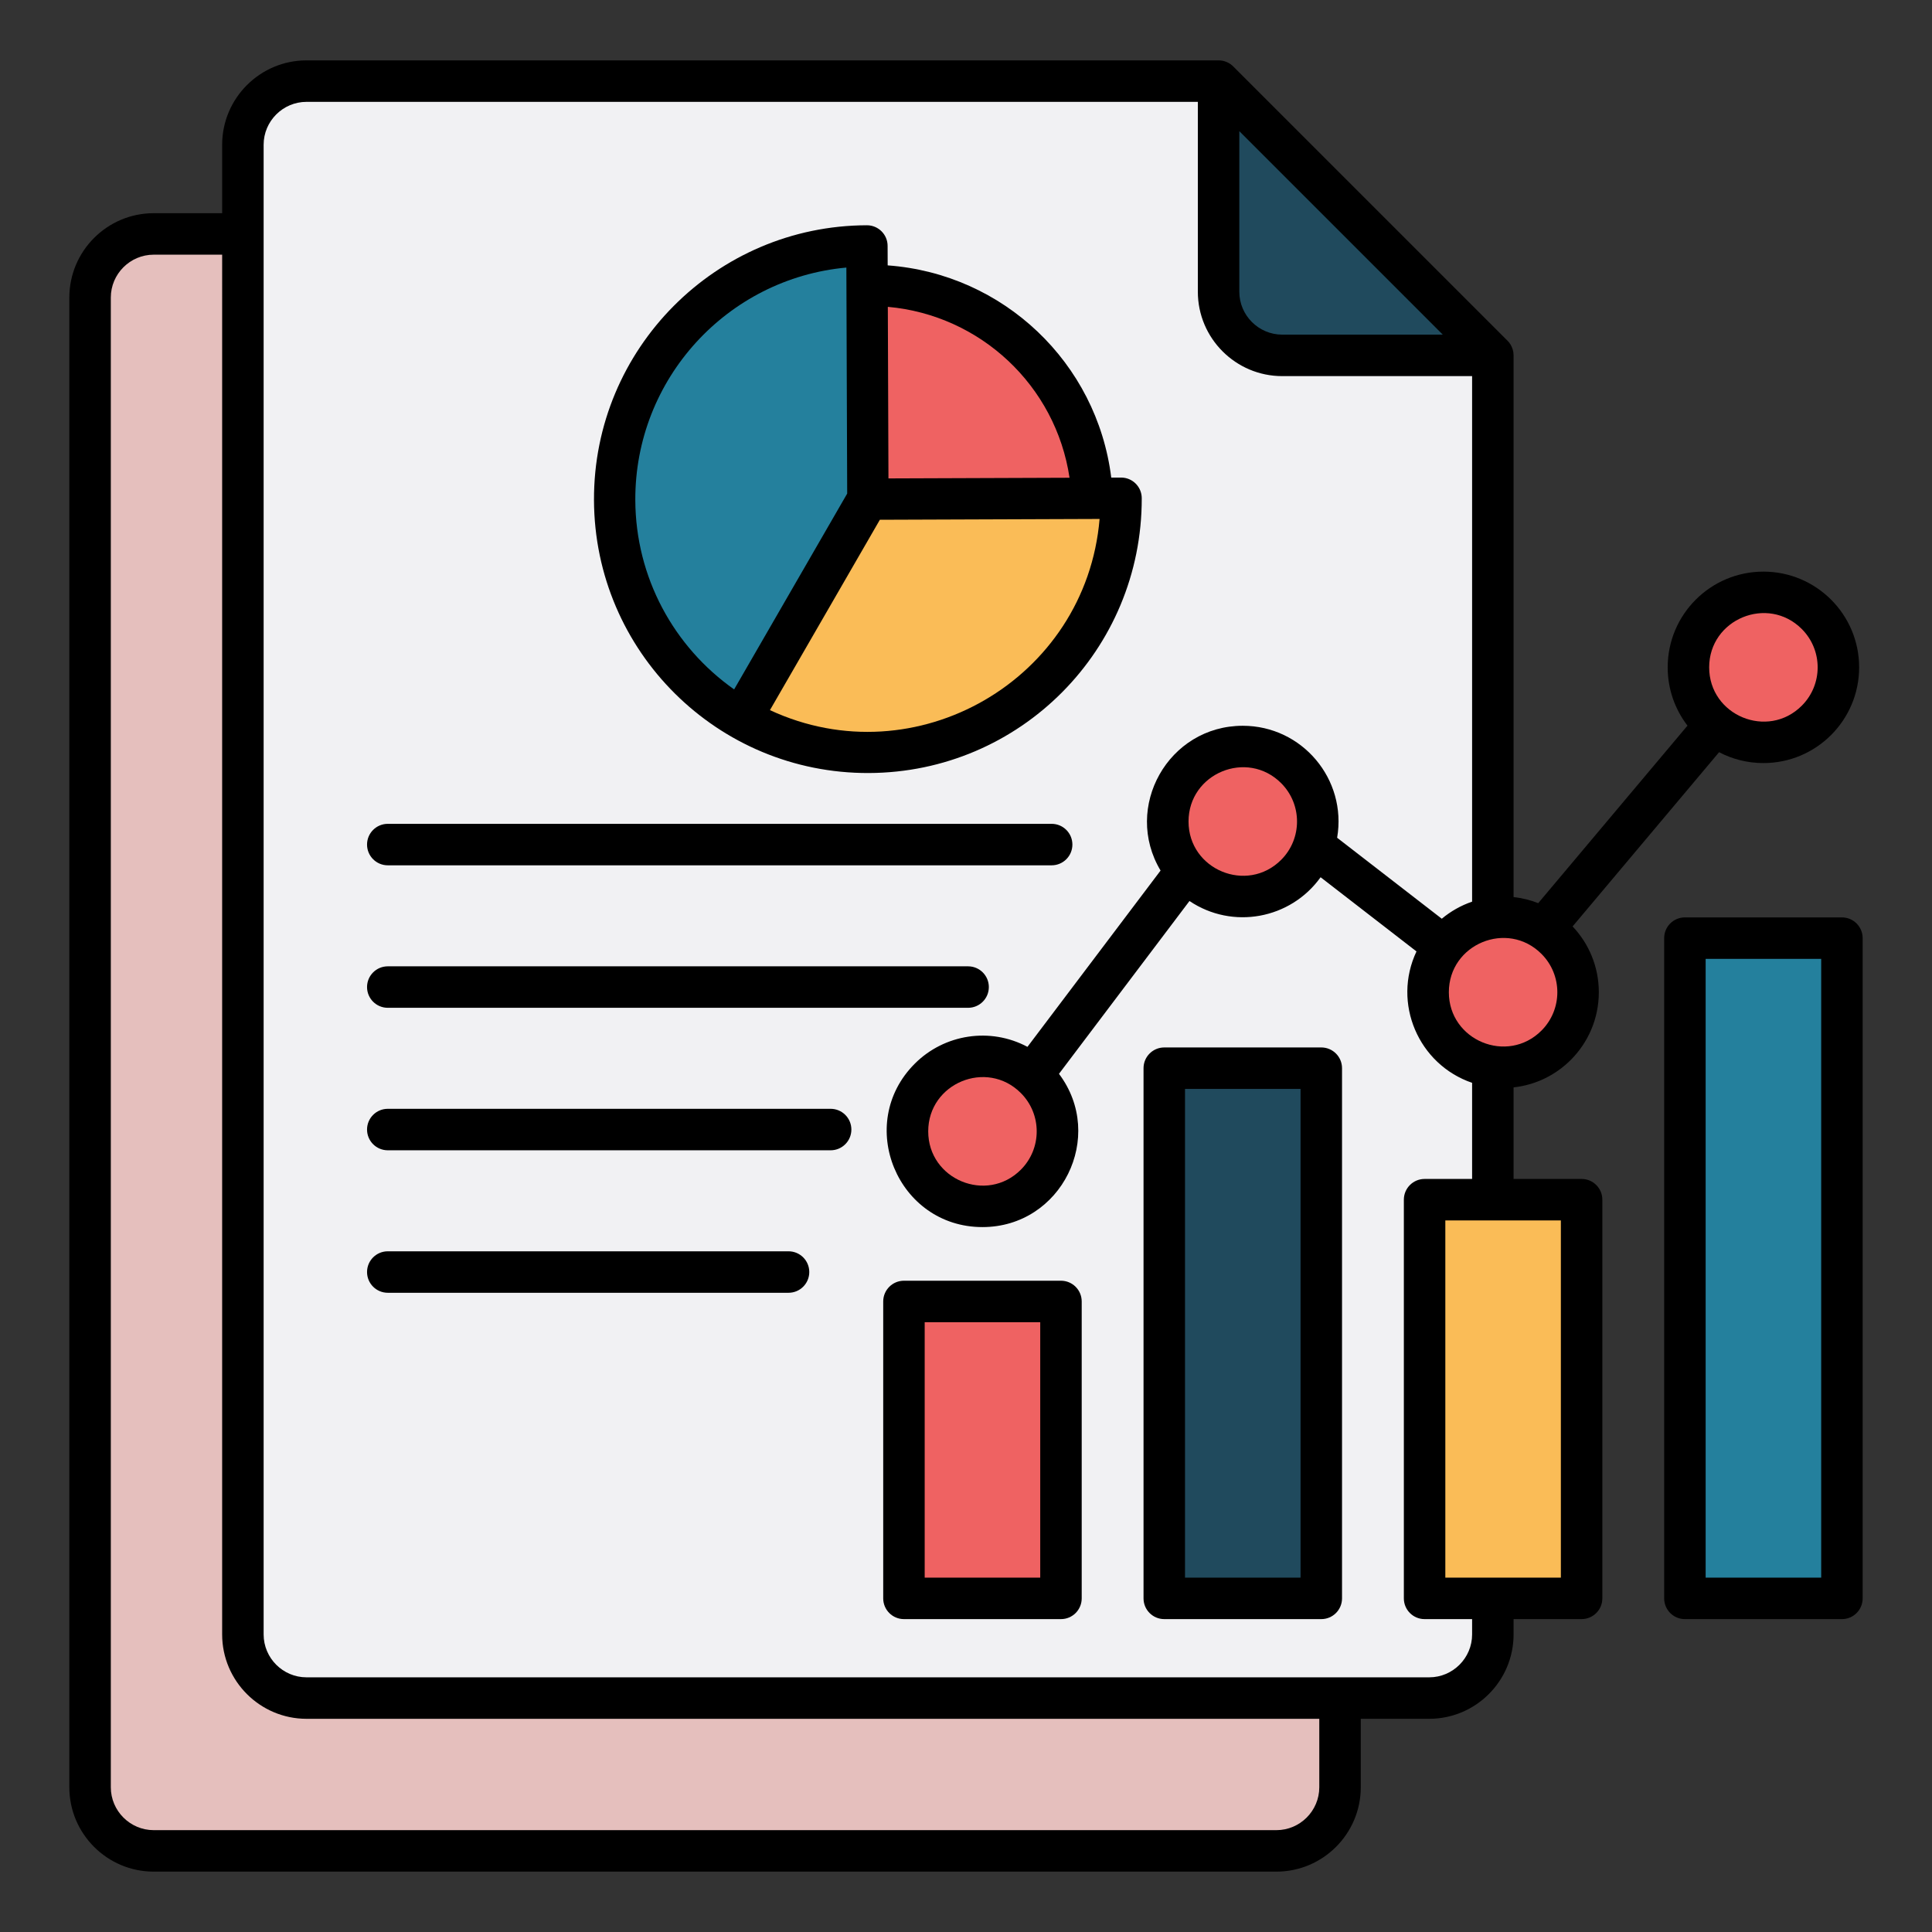 <svg xmlns="http://www.w3.org/2000/svg" id="Layer_1" viewBox="0 0 512 512" data-name="Layer 1"><rect x="0" y="0" width="512" height="512" fill="#333333" stroke="none"/><path d="m360.617 455.502v18.142c0 6.16-2.51 11.75-6.558 15.798s-9.638 6.558-15.798 6.558h-297.53c-6.16 0-11.75-2.51-15.798-6.558s-6.558-9.638-6.558-15.798v-394.79c0-6.16 2.51-11.75 6.558-15.798s9.638-6.558 15.798-6.558h18.142v-18.142c0-6.16 2.51-11.75 6.558-15.798s9.638-6.558 15.798-6.558h241.707c1.543 0 2.937.636 3.935 1.659l72.584 72.584c.282.275.535.58.753.91l.074.115c.528.845.833 1.841.833 2.909v143.559c2.281.249 4.471.8 6.529 1.612l39.556-47.046c-3.29-4.278-5.245-9.635-5.245-15.448 0-7.004 2.84-13.346 7.431-17.937s10.933-7.43 17.937-7.43 13.346 2.84 17.937 7.43c4.591 4.591 7.43 10.933 7.43 17.937s-2.84 13.347-7.43 17.937c-4.591 4.591-10.933 7.431-17.937 7.431-4.239 0-8.235-1.04-11.748-2.879l-38.819 46.17c4.307 4.546 6.948 10.686 6.948 17.441 0 7.004-2.84 13.346-7.43 17.937-3.975 3.975-9.264 6.637-15.158 7.28v24.263h18.026c3.035 0 5.496 2.461 5.496 5.496v105.656c0 3.035-2.461 5.496-5.496 5.496h-18.026v4.063c0 6.16-2.51 11.75-6.558 15.798s-9.638 6.558-15.798 6.558h-18.142zm85.9-212.384c-3.035 0-5.496 2.461-5.496 5.496v174.973c0 3.035 2.461 5.496 5.496 5.496h41.611c3.035 0 5.496-2.461 5.496-5.496v-174.973c0-3.035-2.461-5.496-5.496-5.496z" fill-rule="evenodd"></path><g><path d="m390.123 238.947v-139.272h-50.326c-12.319 0-22.356-10.037-22.356-22.356v-50.326h-236.211c-6.253 0-11.364 5.112-11.364 11.364v394.789c0 6.252 5.111 11.364 11.364 11.364h297.53c6.252 0 11.364-5.111 11.364-11.364v-4.063h-12.592c-3.035 0-5.496-2.461-5.496-5.496v-105.656c0-3.035 2.461-5.496 5.496-5.496h12.592v-25.472c-14.236-4.869-21.205-21.127-14.74-34.822l-25.41-19.661c-7.977 11.115-23.36 13.95-34.751 6.298l-34.582 45.8c12.52 16.627.641 40.613-20.277 40.613-22.522 0-33.882-27.361-17.937-43.306 7.861-7.861 19.99-9.725 29.861-4.458l35.276-46.72c-10.034-16.777 2.04-38.369 21.787-38.369 15.737 0 27.657 14.178 25.003 29.675l27.736 21.461c2.355-1.966 5.071-3.513 8.034-4.527zm-287.357 103.652c-3.035 0-5.496-2.461-5.496-5.496s2.461-5.496 5.496-5.496h106.204c3.035 0 5.496 2.461 5.496 5.496s-2.461 5.496-5.496 5.496zm0-37.761c-3.035 0-5.496-2.461-5.496-5.496s2.461-5.496 5.496-5.496h117.361c3.035 0 5.496 2.461 5.496 5.496s-2.461 5.496-5.496 5.496zm0-37.761c-3.035 0-5.496-2.461-5.496-5.496s2.461-5.496 5.496-5.496h153.79c3.035 0 5.496 2.461 5.496 5.496s-2.461 5.496-5.496 5.496zm0-37.761c-3.035 0-5.496-2.461-5.496-5.496s2.461-5.496 5.496-5.496h175.933c3.035 0 5.496 2.461 5.496 5.496s-2.461 5.496-5.496 5.496zm132.477-158.989c30.668 2.237 55.464 25.789 59.249 56.242l2.608-.01c3.024 0 5.475 2.451 5.475 5.475.073 40.197-32.256 72.679-72.336 72.825-40.073.146-72.68-32.219-72.826-72.336-.146-40.112 32.343-72.753 72.336-72.826 3.023 0 5.475 2.451 5.475 5.475l.019 5.154zm73.301 207.257h41.611c3.035 0 5.496 2.461 5.496 5.496v140.506c0 3.035-2.461 5.496-5.496 5.496h-41.611c-3.035 0-5.496-2.461-5.496-5.496v-140.506c0-3.035 2.461-5.496 5.496-5.496zm-68.987 61.82h41.611c3.035 0 5.496 2.461 5.496 5.496v78.685c0 3.035-2.461 5.496-5.496 5.496h-41.611c-3.035 0-5.496-2.461-5.496-5.496v-78.685c0-3.035 2.461-5.496 5.496-5.496z" fill="#f1f1f3" fill-rule="evenodd"></path><path d="m283.44 126.61c-3.648-24.427-23.64-43.11-48.157-45.292l.166 45.467z" fill="#ef6262" fill-rule="evenodd"></path><path d="m245.053 350.398h30.619v67.693h-30.619z" fill="#ef6262"></path><path d="m314.04 288.577h30.619v129.513h-30.619z" fill="#204a5d"></path><path d="m383.027 323.427h30.619v94.663h-30.619z" fill="#fabc57"></path><path d="m452.014 254.11h30.619v163.98h-30.619z" fill="#24809d"></path><g fill-rule="evenodd"><path d="m270.528 289.657c-9.031-9.03-24.541-2.606-24.541 10.166s15.511 19.196 24.541 10.166c5.613-5.613 5.613-14.718 0-20.332z" fill="#ef6262"></path><path d="m339.515 207.541c-9.03-9.03-24.541-2.607-24.541 10.166s15.511 19.196 24.541 10.166c5.613-5.613 5.613-14.718 0-20.331z" fill="#ef6262"></path><path d="m408.501 252.789c-9.034-9.033-24.541-2.61-24.541 10.165s15.512 19.195 24.541 10.166c5.613-5.613 5.613-14.718 0-20.331z" fill="#ef6262"></path><path d="m477.489 166.689c-9.03-9.029-24.541-2.606-24.541 10.166s15.513 19.194 24.541 10.166c5.613-5.613 5.613-14.718 0-20.331z" fill="#ef6262"></path><path d="m194.552 182.7 29.962-51.895-.218-59.898c-31.576 2.892-56.049 29.538-55.933 61.618.075 20.51 10.225 38.933 26.189 50.176z" fill="#24809d"></path><path d="m233.171 137.743-29.127 50.449c38.654 17.975 83.756-8.065 87.36-50.662l-58.233.212z" fill="#fabc57"></path><path d="m382.351 88.682-53.918-53.918v42.554c0 6.252 5.112 11.364 11.364 11.364z" fill="#204a5d"></path><path d="m58.874 67.491h-18.142c-6.253 0-11.364 5.112-11.364 11.364v394.789c0 6.252 5.111 11.364 11.364 11.364h297.53c6.252 0 11.364-5.111 11.364-11.364v-18.142h-268.396c-12.32 0-22.356-10.036-22.356-22.356z" fill="#e5bfbd"></path></g></g></svg>